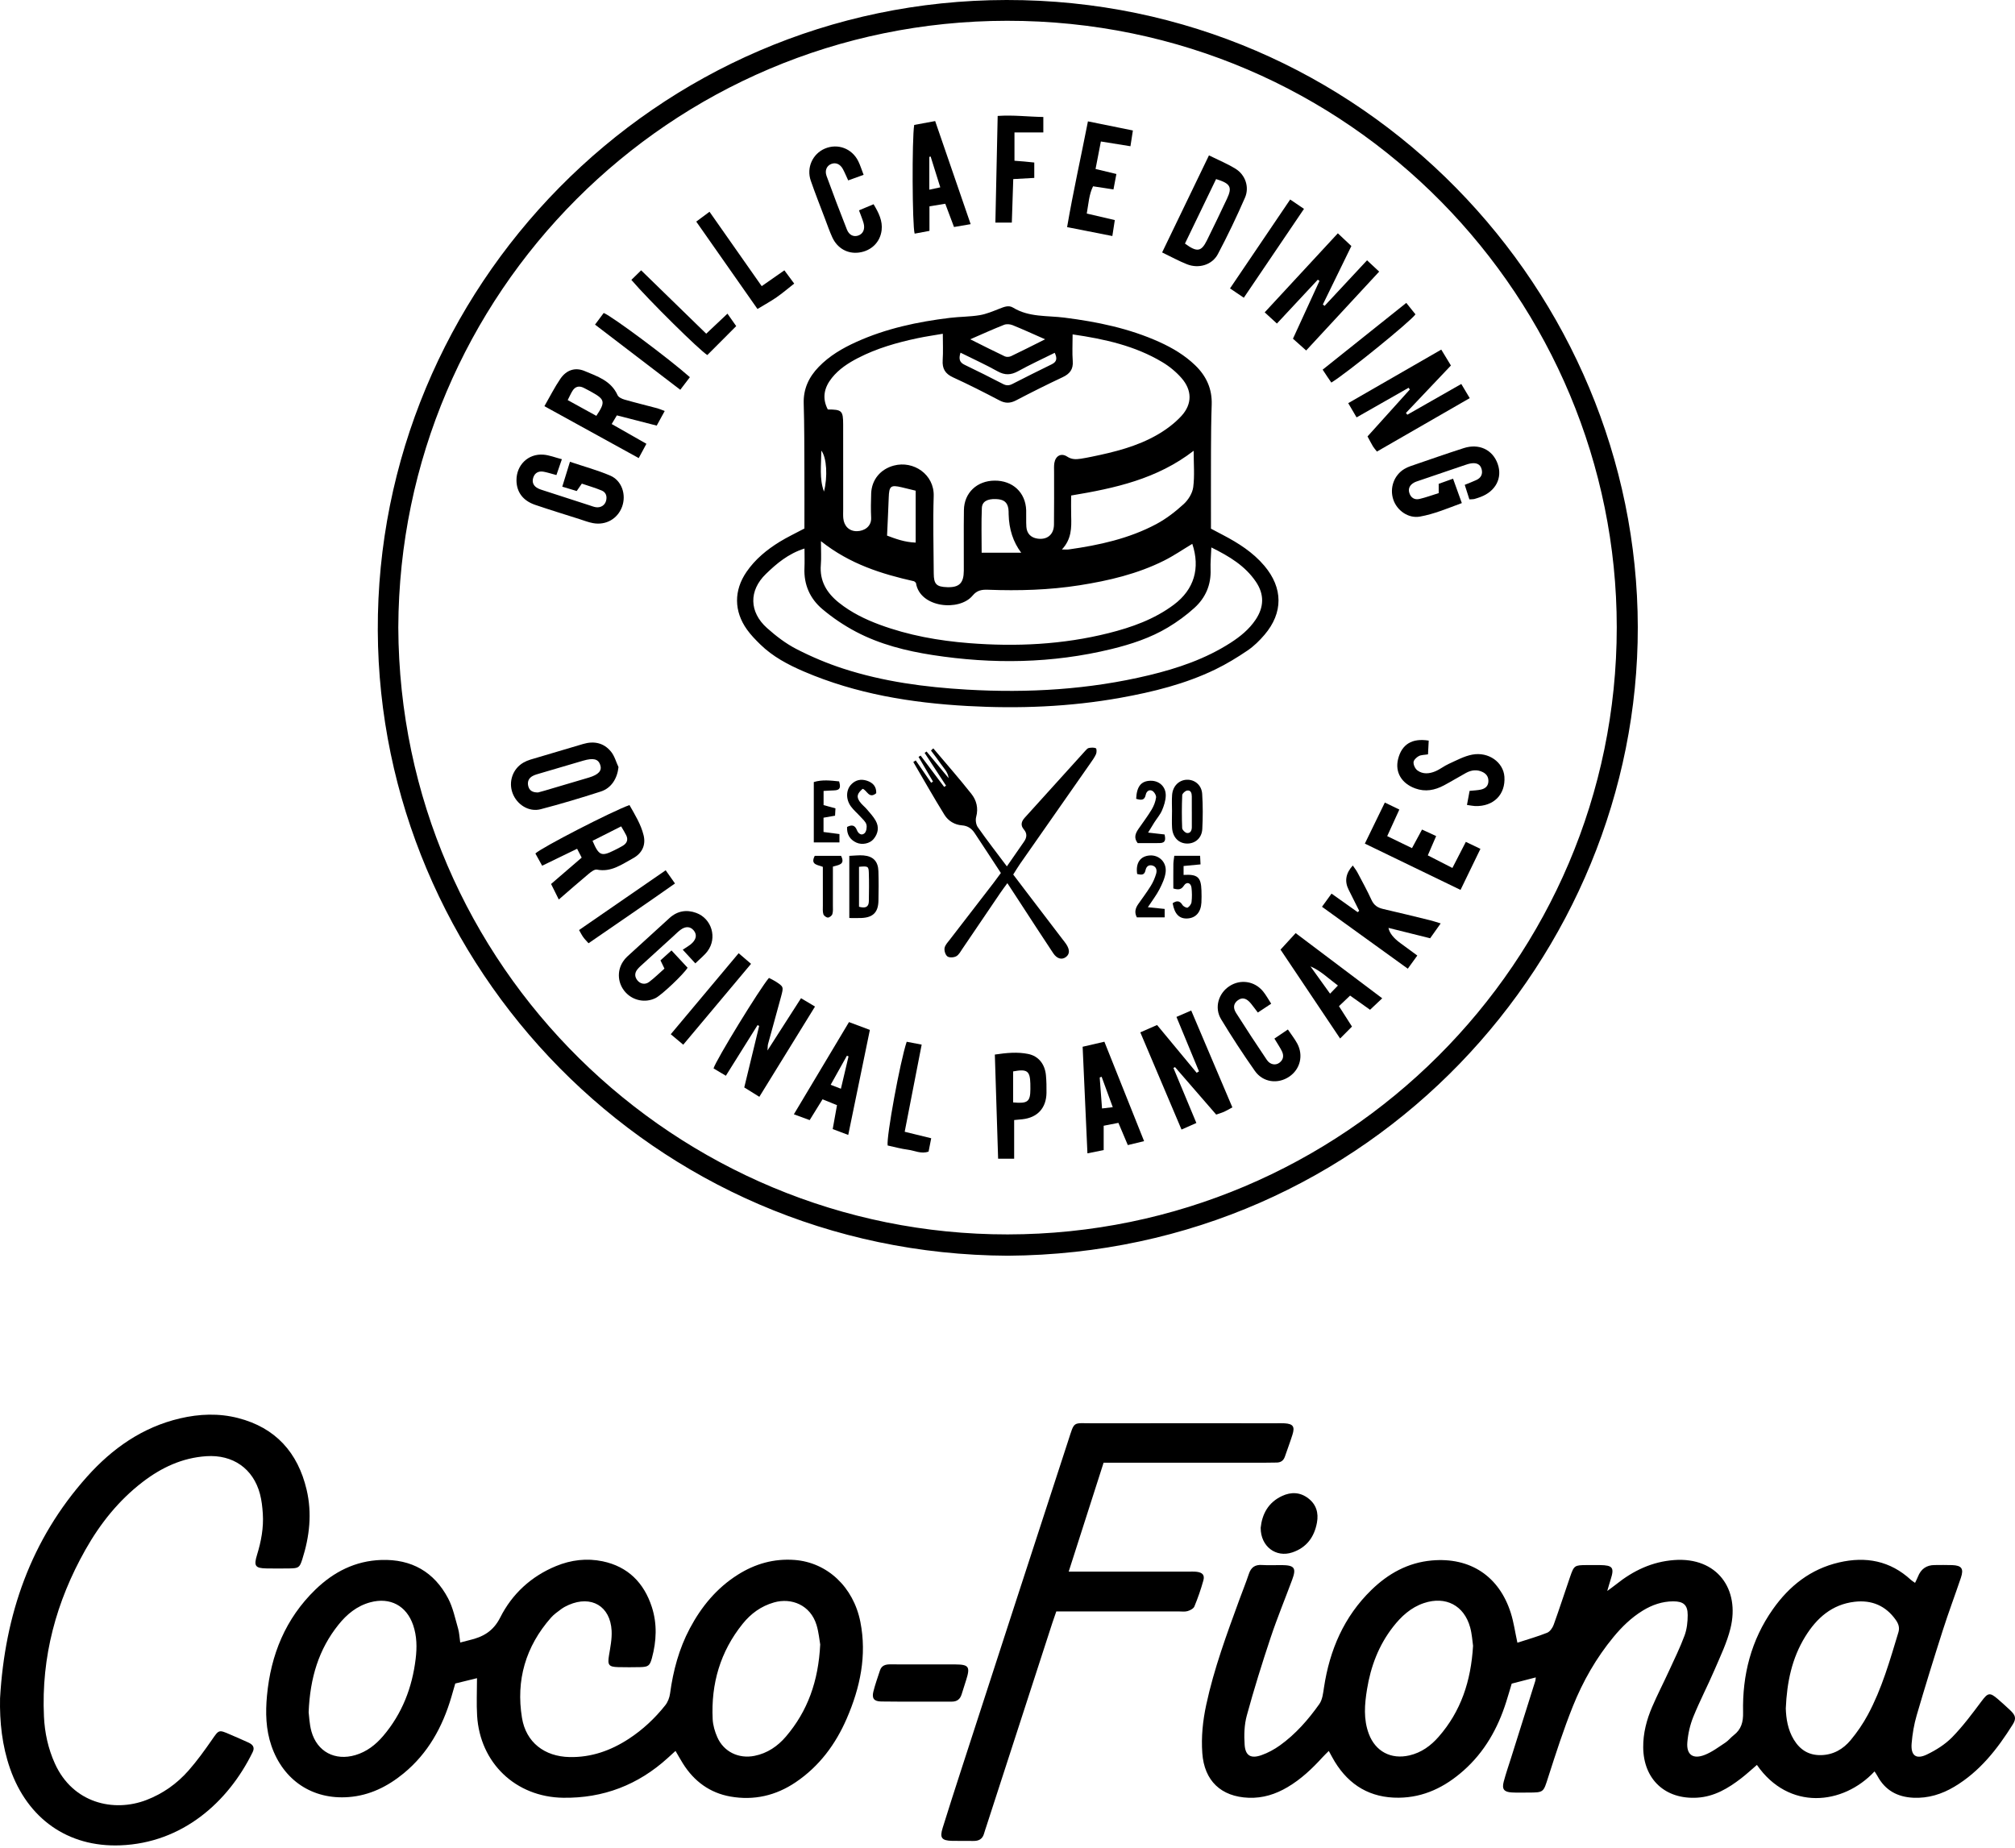 <svg width="145" height="133" viewBox="0 0 145 133" fill="none" xmlns="http://www.w3.org/2000/svg">
<g clip-path="url(#clip0_329_431)">
<path d="M109.193 118.22C109.941 117.976 110.652 117.777 111.333 117.503C111.536 117.421 111.721 117.154 111.802 116.931C112.216 115.787 112.587 114.627 112.985 113.477C113.268 112.657 113.306 112.638 114.18 112.633C114.498 112.632 114.816 112.63 115.135 112.633C116.052 112.645 116.178 112.816 115.906 113.663C115.834 113.885 115.772 114.11 115.658 114.498C115.952 114.278 116.129 114.154 116.297 114.02C117.524 113.037 118.88 112.387 120.48 112.271C123.564 112.047 125.224 114.363 124.523 117.196C124.272 118.212 123.804 119.181 123.388 120.152C122.898 121.294 122.319 122.4 121.852 123.551C121.618 124.13 121.472 124.768 121.421 125.391C121.348 126.28 121.826 126.625 122.672 126.294C123.203 126.086 123.678 125.725 124.162 125.407C124.38 125.263 124.546 125.041 124.755 124.88C125.304 124.456 125.448 123.937 125.433 123.228C125.374 120.545 126.011 118.029 127.579 115.807C128.761 114.132 130.291 112.918 132.333 112.444C134.268 111.994 136.016 112.322 137.509 113.697C137.584 113.766 137.675 113.818 137.808 113.913C137.886 113.746 137.958 113.614 138.012 113.475C138.229 112.916 138.627 112.635 139.206 112.631C139.63 112.629 140.055 112.619 140.478 112.635C141.162 112.66 141.327 112.889 141.106 113.546C140.684 114.8 140.216 116.039 139.813 117.299C139.161 119.339 138.526 121.386 137.926 123.442C137.734 124.098 137.618 124.786 137.562 125.468C137.49 126.34 137.881 126.642 138.662 126.265C139.319 125.948 139.975 125.537 140.48 125.02C141.252 124.23 141.919 123.331 142.583 122.444C143.046 121.824 143.176 121.77 143.757 122.269C144.058 122.528 144.352 122.796 144.642 123.068C145.041 123.443 145.11 123.669 144.838 124.105C143.732 125.87 142.466 127.491 140.637 128.582C139.73 129.123 138.758 129.426 137.688 129.377C136.538 129.325 135.656 128.843 135.102 127.813C135.042 127.701 134.966 127.597 134.892 127.482C132.62 129.92 128.714 130.318 126.428 127.015C126.048 127.341 125.682 127.682 125.288 127.985C124.354 128.704 123.357 129.298 122.137 129.372C119.835 129.511 118.271 128.062 118.246 125.758C118.235 124.737 118.492 123.762 118.892 122.832C119.269 121.958 119.706 121.11 120.104 120.244C120.49 119.403 120.901 118.57 121.221 117.704C121.391 117.245 121.447 116.722 121.447 116.229C121.447 115.501 121.143 115.241 120.402 115.243C119.613 115.246 118.892 115.496 118.223 115.904C117.398 116.408 116.716 117.071 116.106 117.811C114.864 119.316 113.905 120.998 113.184 122.795C112.516 124.462 111.962 126.176 111.413 127.887C111.06 128.989 111.104 129.004 109.977 129.004C109.58 129.004 109.18 129.019 108.784 128.996C108.23 128.964 108.067 128.759 108.206 128.227C108.361 127.639 108.562 127.064 108.745 126.483C109.325 124.641 109.905 122.799 110.484 120.957C110.499 120.908 110.498 120.853 110.515 120.717C109.937 120.866 109.387 121.008 108.783 121.165C108.655 121.591 108.525 122.044 108.382 122.493C107.78 124.396 106.824 126.087 105.316 127.423C103.989 128.598 102.471 129.358 100.654 129.375C98.62 129.394 97.096 128.495 96.045 126.773C95.908 126.549 95.789 126.315 95.62 126.009C95.453 126.177 95.31 126.31 95.179 126.454C94.427 127.281 93.621 128.044 92.651 128.616C91.788 129.126 90.873 129.417 89.855 129.379C87.867 129.304 86.659 128.157 86.518 126.166C86.434 124.996 86.553 123.841 86.799 122.696C87.355 120.099 88.274 117.618 89.182 115.132C89.409 114.511 89.659 113.898 89.868 113.27C90.025 112.796 90.311 112.592 90.816 112.627C91.291 112.659 91.77 112.629 92.248 112.634C93.152 112.645 93.297 112.845 92.988 113.681C92.473 115.071 91.905 116.442 91.437 117.846C90.819 119.702 90.235 121.571 89.721 123.457C89.537 124.129 89.516 124.873 89.565 125.574C89.62 126.359 90.02 126.579 90.778 126.311C91.245 126.147 91.699 125.899 92.102 125.611C93.233 124.8 94.144 123.758 94.941 122.632C95.166 122.312 95.213 121.846 95.275 121.437C95.683 118.744 96.709 116.349 98.685 114.425C99.892 113.249 101.312 112.456 103.025 112.302C105.797 112.053 107.885 113.434 108.721 116.09C108.926 116.74 109.02 117.425 109.193 118.221V118.22ZM106.001 118.437C105.952 118.107 105.925 117.6 105.794 117.122C105.36 115.536 104.032 114.845 102.468 115.367C101.528 115.681 100.832 116.325 100.24 117.086C99.209 118.41 98.637 119.933 98.371 121.574C98.196 122.648 98.105 123.727 98.502 124.782C98.978 126.046 100.094 126.637 101.419 126.331C102.281 126.131 102.96 125.637 103.525 124.99C105.122 123.165 105.851 121.002 106.002 118.437H106.001ZM128.506 122.949C128.529 123.67 128.646 124.477 129.086 125.199C129.531 125.929 130.163 126.332 131.05 126.31C131.939 126.288 132.637 125.874 133.174 125.23C133.644 124.666 134.066 124.046 134.414 123.4C135.422 121.529 135.997 119.492 136.61 117.471C136.715 117.125 136.608 116.844 136.421 116.58C135.698 115.557 134.694 115.132 133.464 115.273C131.828 115.462 130.728 116.445 129.903 117.783C128.949 119.332 128.587 121.05 128.506 122.948V122.949Z" fill="black"/>
<path d="M72.527 90.37C46.864 90.251 27.288 69.448 27.186 45.381C27.084 20.802 47.074 0.031 72.425 3.50168e-05C98.186 -0.031 117.818 21.06 117.856 45.12C117.894 68.798 98.729 90.193 72.527 90.37ZM28.662 45.152C28.762 69.599 48.677 88.859 72.513 88.836C96.684 88.814 116.342 69.2 116.342 45.142C116.342 21.685 97.272 1.474 72.464 1.496C48.167 1.517 28.753 21.153 28.662 45.152Z" fill="black"/>
<path d="M33.119 118.206C33.414 118.129 33.591 118.08 33.77 118.038C34.748 117.809 35.49 117.411 36.001 116.397C36.852 114.709 38.221 113.443 40.012 112.705C41.094 112.259 42.225 112.124 43.365 112.361C45.192 112.743 46.343 113.912 46.907 115.653C47.3 116.869 47.243 118.109 46.91 119.335C46.761 119.882 46.64 119.964 46.072 119.977C45.542 119.988 45.011 119.99 44.481 119.977C43.801 119.96 43.712 119.815 43.82 119.156C43.918 118.559 44.044 117.949 44.012 117.352C43.917 115.589 42.557 114.791 40.93 115.497C40.737 115.581 40.546 115.682 40.377 115.807C40.123 115.995 39.857 116.183 39.649 116.418C37.822 118.492 37.119 120.922 37.562 123.628C37.851 125.394 39.186 126.413 40.989 126.449C42.555 126.481 43.959 125.98 45.251 125.135C46.257 124.477 47.128 123.661 47.872 122.723C48.056 122.492 48.179 122.17 48.218 121.875C48.439 120.236 48.86 118.66 49.639 117.192C50.473 115.622 51.574 114.285 53.094 113.326C54.34 112.539 55.696 112.154 57.175 112.264C59.525 112.439 61.414 114.206 61.911 116.717C62.392 119.146 61.895 121.455 60.932 123.678C60.128 125.533 58.956 127.115 57.254 128.264C55.825 129.229 54.248 129.588 52.562 129.291C51.078 129.029 49.942 128.19 49.142 126.912C48.962 126.624 48.798 126.327 48.61 126.007C48.405 126.194 48.23 126.353 48.055 126.513C45.92 128.455 43.411 129.421 40.52 129.378C37.114 129.328 34.539 126.88 34.333 123.472C34.281 122.605 34.325 121.732 34.325 120.772C33.804 120.899 33.307 121.022 32.761 121.156C32.671 121.468 32.577 121.794 32.482 122.12C31.85 124.274 30.807 126.177 29.044 127.624C27.894 128.569 26.598 129.213 25.093 129.329C22.48 129.53 20.382 128.118 19.531 125.638C19.126 124.457 19.099 123.246 19.212 122.028C19.486 119.085 20.546 116.484 22.696 114.398C24.012 113.122 25.569 112.326 27.44 112.265C29.613 112.193 31.242 113.124 32.247 115.031C32.598 115.696 32.75 116.468 32.964 117.2C33.051 117.498 33.062 117.818 33.118 118.206L33.119 118.206ZM22.211 123.228C22.249 123.509 22.263 124.073 22.41 124.6C22.821 126.067 24.106 126.74 25.573 126.308C26.389 126.067 27.033 125.565 27.573 124.931C28.936 123.329 29.66 121.456 29.911 119.383C30.011 118.559 30.002 117.748 29.73 116.953C29.253 115.557 28.077 114.93 26.655 115.31C25.689 115.568 24.96 116.17 24.355 116.926C22.947 118.685 22.311 120.723 22.21 123.229L22.211 123.228ZM59.023 118.351C58.967 118.038 58.919 117.481 58.762 116.956C58.324 115.499 56.944 114.965 55.699 115.321C54.762 115.588 54.034 116.126 53.445 116.856C51.831 118.858 51.16 121.175 51.284 123.721C51.305 124.158 51.438 124.611 51.615 125.015C52.079 126.073 53.156 126.59 54.296 126.362C55.22 126.178 55.967 125.665 56.554 124.976C58.118 123.145 58.893 120.991 59.022 118.351H59.023Z" fill="black"/>
<path d="M0.005 122.203C0.35 116.213 2.21 110.806 6.261 106.274C8.077 104.242 10.245 102.711 12.955 102.076C14.342 101.751 15.745 101.696 17.129 102.051C19.833 102.745 21.433 104.535 22.064 107.207C22.464 108.9 22.277 110.573 21.754 112.214C21.562 112.817 21.484 112.862 20.842 112.874C20.286 112.883 19.728 112.884 19.172 112.874C18.364 112.859 18.25 112.696 18.496 111.897C18.794 110.928 18.979 109.943 18.912 108.928C18.881 108.455 18.828 107.976 18.708 107.52C18.224 105.684 16.75 104.671 14.848 104.797C13.116 104.912 11.627 105.611 10.276 106.645C8.545 107.971 7.212 109.643 6.149 111.527C4.047 115.251 2.963 119.235 3.163 123.532C3.217 124.704 3.462 125.835 3.948 126.912C5.239 129.774 8.187 130.444 10.541 129.538C11.729 129.08 12.741 128.359 13.572 127.414C14.181 126.721 14.724 125.966 15.252 125.206C15.756 124.481 15.73 124.463 16.573 124.831C17.01 125.022 17.45 125.206 17.882 125.407C18.176 125.544 18.357 125.737 18.181 126.096C16.407 129.716 13.112 132.628 8.663 132.802C4.871 132.95 1.977 130.865 0.727 127.286C0.152 125.638 -0.032 123.939 0.004 122.202L0.005 122.203Z" fill="black"/>
<path d="M79.415 105.266C78.572 107.897 77.753 110.454 76.903 113.105H77.906C80.426 113.105 82.945 113.105 85.464 113.105C85.676 113.105 85.891 113.092 86.1 113.115C86.529 113.162 86.704 113.35 86.595 113.74C86.418 114.376 86.2 115.003 85.948 115.612C85.885 115.767 85.644 115.89 85.46 115.945C85.264 116.004 85.04 115.969 84.828 115.969C82.202 115.97 79.577 115.97 76.951 115.97C76.662 115.97 76.372 115.97 76.011 115.97C75.912 116.255 75.816 116.521 75.729 116.79C74.145 121.67 72.562 126.551 70.98 131.431C70.923 131.608 70.861 131.782 70.811 131.961C70.699 132.357 70.425 132.495 70.032 132.486C69.529 132.474 69.024 132.493 68.52 132.48C67.761 132.461 67.611 132.267 67.832 131.555C68.264 130.166 68.709 128.781 69.158 127.398C71.722 119.499 74.283 111.599 76.862 103.705C77.349 102.217 77.152 102.432 78.683 102.429C83.058 102.421 87.434 102.426 91.809 102.427C92.021 102.427 92.234 102.418 92.445 102.431C93.05 102.47 93.191 102.665 93.005 103.252C92.839 103.782 92.641 104.302 92.461 104.828C92.363 105.114 92.167 105.254 91.865 105.255C91.6 105.255 91.335 105.264 91.07 105.265C87.543 105.266 84.016 105.267 80.489 105.268C80.151 105.268 79.811 105.268 79.415 105.268V105.266Z" fill="black"/>
<path d="M66.537 119.783C67.279 119.783 68.021 119.778 68.763 119.783C69.712 119.79 69.825 119.953 69.533 120.88C69.422 121.233 69.305 121.585 69.198 121.938C69.091 122.286 68.864 122.461 68.496 122.46C66.8 122.458 65.104 122.472 63.408 122.45C62.887 122.443 62.727 122.22 62.849 121.734C62.976 121.221 63.158 120.723 63.321 120.22C63.439 119.853 63.724 119.775 64.073 119.778C64.895 119.787 65.716 119.781 66.537 119.781L66.537 119.783Z" fill="black"/>
<path d="M90.718 109.956C90.816 108.989 91.247 108.127 92.263 107.658C92.907 107.36 93.552 107.379 94.134 107.822C94.718 108.266 94.898 108.876 94.768 109.581C94.577 110.62 94.016 111.379 92.997 111.721C91.819 112.118 90.716 111.294 90.719 109.956H90.718Z" fill="black"/>
<path d="M57.886 38.034C57.886 36.632 57.892 35.258 57.885 33.884C57.877 32.27 57.885 30.655 57.835 29.042C57.803 27.985 58.205 27.139 58.913 26.406C59.68 25.612 60.614 25.064 61.611 24.613C63.756 23.64 66.031 23.157 68.355 22.875C69.064 22.789 69.787 22.799 70.491 22.683C70.977 22.603 71.447 22.401 71.911 22.22C72.241 22.092 72.576 21.94 72.9 22.139C74.049 22.842 75.356 22.701 76.604 22.86C78.953 23.158 81.255 23.63 83.426 24.611C84.373 25.04 85.258 25.565 86.011 26.293C86.814 27.069 87.235 27.995 87.194 29.13C87.154 30.24 87.148 31.353 87.143 32.464C87.136 34.313 87.141 36.161 87.141 38.046C87.453 38.211 87.728 38.357 88.004 38.501C89.114 39.082 90.163 39.748 90.982 40.716C92.333 42.312 92.347 44.096 90.995 45.683C90.637 46.102 90.23 46.504 89.776 46.812C89.034 47.316 88.26 47.787 87.453 48.178C85.291 49.224 82.978 49.795 80.624 50.218C76.979 50.873 73.3 51.013 69.613 50.808C65.573 50.583 61.608 49.939 57.855 48.329C56.707 47.836 55.607 47.256 54.704 46.371C54.365 46.039 54.028 45.694 53.754 45.309C52.809 43.986 52.801 42.498 53.716 41.161C54.339 40.25 55.178 39.561 56.109 38.989C56.648 38.657 57.225 38.387 57.888 38.034H57.886ZM77.185 24.063C77.185 24.776 77.149 25.384 77.195 25.986C77.241 26.583 76.981 26.904 76.463 27.148C75.336 27.677 74.223 28.235 73.119 28.812C72.703 29.029 72.348 29.04 71.927 28.819C70.825 28.241 69.714 27.675 68.583 27.158C68.013 26.898 67.796 26.529 67.836 25.92C67.876 25.302 67.845 24.681 67.845 24.02C67.177 24.136 66.601 24.217 66.032 24.338C64.551 24.651 63.101 25.064 61.748 25.761C61.037 26.128 60.37 26.561 59.864 27.194C59.304 27.892 59.142 28.646 59.569 29.468C60.581 29.471 60.672 29.557 60.674 30.545C60.677 32.583 60.675 34.62 60.676 36.658C60.676 36.87 60.664 37.083 60.683 37.293C60.735 37.865 61.116 38.236 61.667 38.227C62.19 38.219 62.719 37.895 62.688 37.255C62.66 36.675 62.669 36.091 62.69 35.509C62.728 34.516 63.364 33.761 64.32 33.506C65.736 33.128 67.238 34.143 67.189 35.701C67.13 37.551 67.183 39.406 67.192 41.258C67.195 42.044 67.385 42.233 68.163 42.257C69.025 42.284 69.351 41.968 69.356 41.072C69.363 39.616 69.342 38.161 69.364 36.706C69.383 35.464 70.303 34.6 71.568 34.589C72.875 34.577 73.803 35.443 73.844 36.72C73.856 37.116 73.831 37.515 73.857 37.91C73.889 38.393 74.178 38.687 74.644 38.76C75.342 38.871 75.834 38.481 75.844 37.759C75.862 36.488 75.85 35.218 75.852 33.948C75.852 33.736 75.838 33.521 75.872 33.315C75.958 32.805 76.361 32.578 76.793 32.86C77.125 33.077 77.433 33.063 77.773 33.013C78.035 32.974 78.295 32.922 78.554 32.869C80.194 32.533 81.819 32.131 83.28 31.289C83.912 30.924 84.527 30.468 85.017 29.933C85.802 29.076 85.787 28.08 85.02 27.205C84.626 26.755 84.138 26.356 83.622 26.05C81.677 24.891 79.515 24.402 77.186 24.065L77.185 24.063ZM57.892 39.475C56.713 39.852 55.886 40.559 55.116 41.304C53.877 42.502 53.907 44.044 55.193 45.195C55.838 45.772 56.548 46.316 57.313 46.71C58.39 47.264 59.521 47.742 60.673 48.116C63.561 49.055 66.552 49.453 69.578 49.629C73.994 49.885 78.371 49.629 82.681 48.594C84.748 48.098 86.751 47.419 88.558 46.256C89.253 45.808 89.887 45.292 90.354 44.597C90.965 43.687 90.99 42.766 90.368 41.856C89.597 40.725 88.48 40.044 87.169 39.397C87.146 40.002 87.095 40.495 87.114 40.986C87.156 42.094 86.748 43.023 85.951 43.747C85.368 44.276 84.719 44.752 84.043 45.156C82.786 45.909 81.396 46.365 79.977 46.711C75.722 47.748 71.426 47.807 67.116 47.141C65.201 46.845 63.316 46.372 61.591 45.462C60.734 45.01 59.909 44.454 59.169 43.828C58.286 43.08 57.835 42.07 57.889 40.875C57.909 40.437 57.892 39.996 57.892 39.477L57.892 39.475ZM59.075 38.944C59.075 39.643 59.11 40.145 59.068 40.641C58.969 41.818 59.496 42.676 60.376 43.379C61.257 44.081 62.254 44.569 63.301 44.957C65.38 45.726 67.538 46.111 69.742 46.285C73.122 46.551 76.473 46.391 79.771 45.565C81.449 45.144 83.073 44.566 84.476 43.513C85.932 42.422 86.381 40.891 85.798 39.139C85.125 39.542 84.469 39.994 83.763 40.347C81.849 41.305 79.788 41.788 77.685 42.12C75.502 42.463 73.305 42.525 71.102 42.442C70.659 42.425 70.309 42.476 69.992 42.86C69.034 44.022 66.192 43.74 65.914 41.962C65.908 41.922 65.843 41.891 65.781 41.833C63.448 41.308 61.157 40.6 59.074 38.944H59.075ZM76.414 39.543C76.663 39.543 76.788 39.558 76.909 39.541C79.096 39.233 81.244 38.763 83.207 37.717C83.921 37.336 84.583 36.822 85.182 36.275C85.513 35.972 85.808 35.493 85.865 35.06C85.972 34.242 85.896 33.401 85.896 32.441C83.261 34.475 80.246 35.134 77.08 35.66C77.08 36.168 77.068 36.664 77.083 37.159C77.107 37.984 77.111 38.801 76.415 39.544L76.414 39.543ZM73.486 39.776C72.909 39.01 72.607 38.087 72.582 37.008C72.579 36.876 72.584 36.742 72.564 36.612C72.487 36.133 72.227 35.935 71.666 35.916C71.052 35.895 70.674 36.087 70.654 36.562C70.609 37.608 70.64 38.657 70.64 39.776H73.486L73.486 39.776ZM65.892 35.313C65.499 35.217 65.192 35.14 64.884 35.068C64.09 34.882 63.981 34.978 63.953 35.819C63.922 36.706 63.876 37.593 63.833 38.545C64.418 38.766 65.093 39.023 65.892 39.049V35.313ZM75.206 24.417C74.319 24.027 73.598 23.696 72.863 23.399C72.683 23.327 72.43 23.306 72.255 23.375C71.484 23.678 70.729 24.022 69.819 24.417C70.752 24.882 71.526 25.278 72.311 25.648C72.432 25.704 72.631 25.691 72.756 25.632C73.518 25.27 74.269 24.886 75.206 24.418V24.417ZM69.118 25.381C68.969 25.858 69.065 26.089 69.422 26.258C70.351 26.701 71.269 27.167 72.184 27.638C72.42 27.76 72.618 27.753 72.852 27.633C73.791 27.152 74.736 26.68 75.684 26.216C76.046 26.039 76.092 25.795 75.898 25.39C74.997 25.837 74.114 26.244 73.265 26.712C72.749 26.996 72.311 27.015 71.787 26.722C70.939 26.248 70.052 25.846 69.118 25.381V25.381ZM59.293 35.377C59.567 34.316 59.495 32.936 59.103 32.43C59.097 33.504 58.951 34.445 59.293 35.377Z" fill="black"/>
<path d="M67.159 53.856C68.078 54.947 69.022 56.018 69.905 57.137C70.269 57.597 70.415 58.163 70.246 58.788C70.184 59.013 70.231 59.342 70.363 59.531C71.013 60.458 71.709 61.353 72.455 62.35C72.913 61.69 73.302 61.128 73.691 60.568C73.896 60.274 73.926 59.982 73.68 59.697C73.421 59.395 73.495 59.12 73.738 58.851C75.194 57.241 76.649 55.63 78.107 54.021C78.177 53.944 78.262 53.846 78.354 53.83C78.521 53.801 78.715 53.785 78.861 53.849C78.919 53.875 78.926 54.148 78.871 54.27C78.764 54.508 78.606 54.726 78.454 54.943C76.771 57.353 75.084 59.761 73.401 62.172C73.237 62.408 73.091 62.656 72.912 62.937C73.213 63.333 73.498 63.711 73.785 64.088C74.668 65.246 75.552 66.405 76.435 67.563C76.532 67.69 76.635 67.811 76.723 67.944C76.987 68.345 76.982 68.653 76.717 68.864C76.426 69.094 76.067 69.015 75.789 68.598C74.966 67.364 74.163 66.117 73.352 64.875C73.079 64.457 72.805 64.039 72.49 63.557C72.287 63.837 72.129 64.044 71.983 64.26C71.076 65.596 70.171 66.935 69.262 68.271C69.129 68.466 69.007 68.709 68.816 68.816C68.645 68.912 68.327 68.934 68.182 68.834C68.035 68.731 67.939 68.426 67.97 68.233C68.003 68.019 68.194 67.823 68.338 67.636C69.386 66.27 70.441 64.909 71.492 63.545C71.667 63.317 71.834 63.083 72.023 62.826C71.38 61.846 70.76 60.892 70.131 59.945C69.917 59.624 69.637 59.428 69.219 59.397C68.691 59.357 68.232 59.075 67.963 58.64C67.188 57.39 66.466 56.108 65.722 54.839C65.78 54.8 65.838 54.762 65.896 54.724C66.266 55.26 66.636 55.795 67.006 56.331C67.051 56.303 67.095 56.276 67.14 56.249C66.793 55.657 66.446 55.064 66.099 54.471C66.149 54.44 66.199 54.409 66.248 54.378C66.812 55.129 67.377 55.879 67.941 56.63C67.987 56.6 68.033 56.571 68.078 56.541C67.564 55.755 67.051 54.969 66.537 54.184C66.584 54.151 66.63 54.118 66.677 54.085C67.206 54.724 67.735 55.363 68.264 56.002C68.217 55.565 67.912 55.283 67.689 54.958C67.468 54.635 67.226 54.327 66.993 54.013C67.049 53.96 67.105 53.908 67.161 53.855L67.159 53.856Z" fill="black"/>
<path d="M96.272 16.79C96.642 17.139 96.928 17.408 97.245 17.707C96.55 19.129 95.872 20.521 95.192 21.914C95.234 21.947 95.276 21.979 95.318 22.012C96.326 20.93 97.334 19.848 98.372 18.734C98.685 19.024 98.93 19.252 99.246 19.547C97.489 21.446 95.771 23.301 93.992 25.223C93.663 24.929 93.376 24.674 93.042 24.375C93.686 22.971 94.319 21.593 94.951 20.214C94.911 20.186 94.869 20.157 94.829 20.129C93.866 21.162 92.902 22.195 91.887 23.284C91.582 23.004 91.318 22.762 91.008 22.479C92.765 20.581 94.486 18.72 96.271 16.791L96.272 16.79Z" fill="black"/>
<path d="M101.273 29.846C102.549 29.118 103.826 28.391 105.155 27.633C105.36 27.977 105.531 28.264 105.762 28.652C103.51 29.95 101.305 31.219 99.084 32.498C98.954 32.329 98.864 32.233 98.798 32.123C98.678 31.92 98.571 31.71 98.407 31.409C99.415 30.29 100.433 29.162 101.451 28.032C101.422 27.99 101.392 27.949 101.363 27.907C100.137 28.605 98.912 29.303 97.62 30.038C97.416 29.691 97.237 29.385 97.019 29.014C99.265 27.721 101.455 26.46 103.714 25.16C103.959 25.563 104.172 25.914 104.408 26.304C103.31 27.462 102.241 28.59 101.171 29.718C101.205 29.761 101.239 29.803 101.273 29.846Z" fill="black"/>
<path d="M54.643 78.934C54.217 78.669 53.929 78.49 53.557 78.259C53.914 76.787 54.272 75.309 54.63 73.832C54.592 73.813 54.553 73.793 54.514 73.774C53.768 74.966 53.022 76.158 52.233 77.418C51.91 77.225 51.625 77.055 51.347 76.889C51.516 76.294 54.699 71.102 55.334 70.378C55.485 70.458 55.653 70.53 55.804 70.628C56.389 71.008 56.396 71.014 56.208 71.713C55.901 72.857 55.578 73.998 55.267 75.141C55.242 75.235 55.249 75.339 55.229 75.599C56.08 74.274 56.845 73.081 57.642 71.838C57.977 72.038 58.264 72.209 58.648 72.438C57.312 74.606 56.002 76.729 54.642 78.934H54.643Z" fill="black"/>
<path d="M86.279 77.103C85.75 75.822 85.219 74.541 84.658 73.184C85.007 73.031 85.312 72.899 85.72 72.722C86.712 75.057 87.688 77.355 88.681 79.693C88.45 79.817 88.273 79.925 88.087 80.01C87.922 80.084 87.745 80.133 87.518 80.213C86.526 79.068 85.541 77.933 84.556 76.798C84.517 76.817 84.478 76.835 84.439 76.854C84.977 78.147 85.517 79.439 86.091 80.817C85.747 80.969 85.425 81.112 85.022 81.29C84.029 78.947 83.062 76.666 82.057 74.295C82.469 74.115 82.839 73.951 83.263 73.766C84.233 74.937 85.171 76.07 86.11 77.202C86.166 77.169 86.222 77.136 86.279 77.104V77.103Z" fill="black"/>
<path d="M47.832 29.579C47.635 29.939 47.464 30.253 47.257 30.63C46.295 30.382 45.357 30.141 44.39 29.893C44.273 30.089 44.169 30.262 44.017 30.516C44.843 30.986 45.638 31.438 46.516 31.938C46.334 32.276 46.168 32.584 45.962 32.967C43.685 31.714 41.47 30.494 39.176 29.231C39.583 28.523 39.912 27.864 40.324 27.261C40.753 26.633 41.377 26.411 42.07 26.701C42.983 27.085 43.977 27.399 44.439 28.437C44.507 28.589 44.752 28.704 44.938 28.757C45.727 28.983 46.525 29.177 47.319 29.388C47.466 29.428 47.606 29.495 47.832 29.579H47.832ZM42.912 29.927C43.572 28.946 43.53 28.748 42.632 28.246C42.426 28.131 42.218 28.018 42.007 27.912C41.673 27.743 41.391 27.812 41.194 28.131C41.074 28.325 40.983 28.536 40.852 28.793C41.556 29.181 42.214 29.542 42.912 29.927H42.912Z" fill="black"/>
<path d="M40.211 64.736C39.998 64.306 39.838 63.984 39.656 63.617C40.401 62.976 41.116 62.359 41.858 61.72C41.748 61.506 41.656 61.329 41.529 61.083C40.691 61.49 39.89 61.879 39.014 62.303C38.844 61.996 38.683 61.706 38.527 61.423C38.948 61.007 44.003 58.402 45.296 57.937C45.685 58.624 46.116 59.312 46.312 60.105C46.494 60.837 46.187 61.425 45.543 61.773C44.742 62.206 43.98 62.787 42.956 62.583C42.782 62.549 42.53 62.747 42.357 62.89C41.668 63.464 40.996 64.057 40.21 64.736H40.211ZM42.639 60.511C43.097 61.585 43.277 61.655 44.203 61.192C44.415 61.086 44.629 60.982 44.83 60.858C45.115 60.682 45.217 60.429 45.065 60.116C44.967 59.913 44.843 59.723 44.699 59.471C43.988 59.83 43.337 60.159 42.64 60.511L42.639 60.511Z" fill="black"/>
<path d="M83.627 18.167C84.772 15.792 85.867 13.523 86.997 11.182C87.692 11.526 88.326 11.788 88.904 12.142C89.607 12.571 89.924 13.455 89.59 14.224C88.99 15.601 88.341 16.96 87.638 18.288C87.225 19.068 86.264 19.35 85.424 19.021C84.839 18.791 84.284 18.483 83.627 18.167ZM85.269 17.529C86.138 18.169 86.445 18.12 86.852 17.295C87.342 16.303 87.822 15.306 88.293 14.305C88.688 13.466 88.548 13.206 87.51 12.888C86.765 14.431 86.015 15.986 85.27 17.529H85.269Z" fill="black"/>
<path d="M105.737 35.938C105.625 35.588 105.523 35.269 105.403 34.893C105.714 34.765 105.98 34.664 106.237 34.546C106.57 34.394 106.711 34.125 106.62 33.77C106.522 33.391 106.23 33.297 105.879 33.345C105.723 33.366 105.57 33.416 105.421 33.466C104.319 33.838 103.218 34.214 102.117 34.59C101.992 34.633 101.863 34.671 101.749 34.735C101.467 34.894 101.318 35.14 101.412 35.462C101.515 35.816 101.788 35.991 102.144 35.909C102.604 35.802 103.051 35.636 103.529 35.487V34.819C103.856 34.703 104.17 34.59 104.562 34.45C104.773 35.036 104.967 35.574 105.194 36.205C104.178 36.579 103.208 36.994 102.174 37.178C101.343 37.325 100.522 36.738 100.261 35.95C99.983 35.111 100.318 34.186 101.068 33.744C101.204 33.664 101.351 33.597 101.5 33.546C102.776 33.109 104.048 32.661 105.332 32.249C106.436 31.894 107.413 32.366 107.773 33.382C108.132 34.392 107.632 35.358 106.537 35.766C106.388 35.822 106.238 35.873 106.085 35.914C106.012 35.933 105.931 35.926 105.737 35.938V35.938Z" fill="black"/>
<path d="M40.041 34.189C39.636 34.081 39.384 33.997 39.125 33.949C38.765 33.881 38.488 34.02 38.374 34.371C38.259 34.722 38.401 34.995 38.732 35.156C38.873 35.225 39.028 35.267 39.179 35.317C40.262 35.669 41.346 36.02 42.43 36.37C42.581 36.418 42.731 36.481 42.887 36.503C43.237 36.551 43.533 36.357 43.615 36.034C43.697 35.713 43.604 35.429 43.3 35.302C42.84 35.11 42.357 34.971 41.869 34.805C41.744 34.986 41.643 35.131 41.5 35.337C41.191 35.244 40.873 35.148 40.461 35.024C40.646 34.424 40.814 33.881 41.014 33.233C42.035 33.577 43.005 33.838 43.918 34.23C44.751 34.589 45.08 35.608 44.766 36.465C44.447 37.333 43.607 37.821 42.673 37.648C42.336 37.586 42.012 37.457 41.684 37.353C40.624 37.016 39.559 36.69 38.506 36.331C37.624 36.031 37.171 35.404 37.166 34.565C37.159 33.472 38.004 32.637 39.099 32.72C39.531 32.752 39.952 32.926 40.433 33.048C40.282 33.489 40.165 33.828 40.04 34.189H40.041Z" fill="black"/>
<path d="M44.507 55.206C44.42 56.02 43.997 56.716 43.237 56.962C41.805 57.424 40.361 57.857 38.905 58.237C38.062 58.458 37.196 57.91 36.886 57.082C36.576 56.257 36.898 55.329 37.657 54.887C37.815 54.795 37.989 54.721 38.164 54.668C39.43 54.288 40.697 53.916 41.964 53.541C42.75 53.309 43.456 53.461 43.971 54.097C44.224 54.407 44.333 54.833 44.507 55.207V55.206ZM38.721 57.03C38.838 56.998 39.016 56.953 39.191 56.901C40.252 56.589 41.313 56.278 42.372 55.96C43.085 55.746 43.335 55.457 43.191 55.04C43.046 54.619 42.702 54.53 41.968 54.742C40.931 55.042 39.896 55.349 38.861 55.656C38.684 55.709 38.502 55.755 38.34 55.84C38.05 55.991 37.935 56.249 38.012 56.568C38.092 56.897 38.325 57.036 38.72 57.03H38.721Z" fill="black"/>
<path d="M95.131 65.257C95.381 64.913 95.579 64.64 95.818 64.31C96.477 64.778 97.088 65.213 97.7 65.646C97.736 65.613 97.772 65.58 97.808 65.548C97.554 65.04 97.301 64.531 97.046 64.024C96.741 63.42 96.842 62.841 97.347 62.287C97.467 62.465 97.594 62.621 97.686 62.795C98.032 63.45 98.389 64.099 98.697 64.771C98.872 65.149 99.136 65.326 99.525 65.415C100.659 65.675 101.789 65.954 102.919 66.231C103.143 66.285 103.362 66.362 103.672 66.455C103.399 66.841 103.173 67.158 102.914 67.523C101.91 67.274 100.919 67.027 99.914 66.777C99.988 67.147 100.276 67.513 100.776 67.876C101.16 68.154 101.539 68.437 101.99 68.768C101.759 69.088 101.552 69.372 101.305 69.713C99.234 68.219 97.224 66.768 95.131 65.257Z" fill="black"/>
<path d="M50.037 69.331C49.749 69.019 49.507 68.756 49.131 68.348C49.4 68.161 49.644 68.039 49.824 67.853C50.137 67.531 50.143 67.214 49.901 66.939C49.665 66.67 49.331 66.651 48.979 66.91C48.788 67.05 48.621 67.223 48.445 67.383C47.721 68.042 46.997 68.7 46.275 69.36C46.139 69.484 45.996 69.606 45.879 69.748C45.667 70.003 45.654 70.278 45.861 70.545C46.068 70.81 46.419 70.887 46.707 70.671C47.086 70.387 47.425 70.051 47.814 69.707C47.719 69.511 47.634 69.334 47.528 69.115C47.781 68.886 48.028 68.663 48.321 68.399C48.739 68.849 49.113 69.251 49.48 69.644C49.185 70.125 47.618 71.601 47.184 71.822C46.456 72.192 45.56 72.021 45.008 71.407C44.452 70.791 44.377 69.897 44.828 69.208C44.915 69.076 45.017 68.951 45.133 68.844C46.145 67.915 47.161 66.987 48.181 66.064C48.744 65.554 49.404 65.443 50.102 65.699C51.22 66.109 51.629 67.502 50.911 68.456C50.678 68.766 50.36 69.012 50.037 69.331V69.331Z" fill="black"/>
<path d="M69.847 16.132C69.396 16.209 69.045 16.27 68.651 16.337C68.432 15.756 68.231 15.221 68.022 14.663C67.642 14.725 67.308 14.779 66.884 14.849V16.615C66.471 16.692 66.142 16.753 65.818 16.814C65.645 16.233 65.62 10.001 65.786 8.991C66.244 8.907 66.727 8.818 67.295 8.713C68.145 11.185 68.982 13.615 69.848 16.131L69.847 16.132ZM66.968 11.264C66.937 11.272 66.905 11.281 66.874 11.289V13.651C67.151 13.592 67.366 13.546 67.663 13.482C67.417 12.697 67.192 11.98 66.968 11.263V11.264Z" fill="black"/>
<path d="M99.464 71.844C99.136 72.154 98.89 72.388 98.59 72.67C98.109 72.328 97.645 71.999 97.153 71.649C96.886 71.902 96.642 72.136 96.352 72.411C96.664 72.9 96.958 73.36 97.289 73.879C97.025 74.144 96.774 74.397 96.435 74.738C94.973 72.557 93.567 70.459 92.147 68.341C92.514 67.941 92.847 67.578 93.236 67.153C95.328 68.729 97.346 70.249 99.463 71.843L99.464 71.844ZM95.712 71.51C95.94 71.274 96.079 71.132 96.278 70.926C95.567 70.397 95.03 69.854 94.301 69.548C94.731 70.146 95.161 70.744 95.711 71.51L95.712 71.51Z" fill="black"/>
<path d="M62.596 74.12C62.072 76.663 61.567 79.116 61.04 81.677C60.647 81.528 60.318 81.404 59.922 81.255C60.026 80.679 60.122 80.142 60.231 79.535C59.892 79.398 59.561 79.264 59.19 79.113C58.875 79.624 58.587 80.089 58.264 80.61C57.899 80.476 57.562 80.352 57.127 80.192C58.462 77.959 59.758 75.79 61.094 73.556C61.581 73.738 62.039 73.911 62.596 74.119L62.596 74.12ZM60.512 78.353C60.707 77.526 60.884 76.774 61.061 76.023C61.022 76.006 60.983 75.991 60.945 75.974C60.567 76.651 60.19 77.328 59.775 78.069C60.042 78.172 60.243 78.249 60.513 78.353L60.512 78.353Z" fill="black"/>
<path d="M78.252 83.001C78.135 80.404 78.023 77.905 77.907 75.331C78.438 75.209 78.916 75.098 79.472 74.969C80.423 77.351 81.359 79.696 82.329 82.124C81.91 82.226 81.564 82.309 81.158 82.408C80.926 81.86 80.714 81.359 80.481 80.808C80.12 80.879 79.793 80.943 79.421 81.016V82.768C79.039 82.844 78.696 82.912 78.252 83V83.001ZM79.274 77.493C79.198 77.52 79.135 77.535 79.135 77.544C79.186 78.271 79.242 78.998 79.302 79.772C79.576 79.739 79.774 79.716 80.075 79.68C79.793 78.909 79.534 78.201 79.274 77.493Z" fill="black"/>
<path d="M62.146 12.582C61.72 12.736 61.403 12.851 61.037 12.983C60.9 12.688 60.793 12.425 60.659 12.175C60.46 11.803 60.136 11.669 59.809 11.803C59.495 11.93 59.335 12.265 59.48 12.664C59.951 13.954 60.437 15.24 60.943 16.517C61.104 16.927 61.432 17.065 61.759 16.952C62.114 16.829 62.268 16.479 62.138 16.036C62.057 15.759 61.943 15.492 61.813 15.137C62.172 14.987 62.498 14.851 62.863 14.698C63.233 15.312 63.525 15.899 63.441 16.578C63.332 17.45 62.678 18.062 61.811 18.175C60.993 18.283 60.255 17.873 59.89 17.076C59.693 16.644 59.537 16.193 59.369 15.748C59.023 14.834 58.662 13.924 58.343 13.001C58.02 12.068 58.474 11.075 59.352 10.697C60.28 10.3 61.31 10.681 61.765 11.607C61.902 11.886 61.993 12.187 62.146 12.582V12.582Z" fill="black"/>
<path d="M72.978 83.39H71.825C71.747 80.903 71.669 78.433 71.589 75.893C72.43 75.769 73.215 75.691 73.993 75.851C74.735 76.003 75.192 76.584 75.266 77.383C75.305 77.803 75.312 78.228 75.306 78.649C75.289 79.742 74.659 80.427 73.579 80.548C73.396 80.568 73.213 80.583 72.979 80.606V83.39H72.978ZM72.906 77.105V79.337C73.957 79.436 74.142 79.284 74.147 78.381C74.148 78.249 74.147 78.116 74.144 77.984C74.118 77.067 73.915 76.916 72.906 77.105H72.906Z" fill="black"/>
<path d="M91.475 72.233C91.139 72.456 90.858 72.642 90.514 72.869C90.332 72.63 90.183 72.425 90.023 72.228C89.701 71.829 89.392 71.753 89.076 71.986C88.78 72.203 88.706 72.515 88.948 72.896C89.67 74.035 90.411 75.164 91.166 76.283C91.397 76.624 91.79 76.688 92.064 76.484C92.367 76.259 92.399 75.952 92.238 75.636C92.096 75.356 91.918 75.093 91.707 74.743C92.017 74.533 92.31 74.336 92.677 74.089C92.922 74.453 93.166 74.759 93.349 75.098C93.811 75.957 93.561 76.951 92.775 77.482C91.956 78.037 90.886 77.902 90.301 77.071C89.449 75.86 88.637 74.616 87.87 73.35C87.371 72.526 87.674 71.495 88.463 70.974C89.255 70.45 90.279 70.598 90.891 71.347C91.103 71.606 91.264 71.907 91.475 72.231V72.233Z" fill="black"/>
<path d="M78.289 8.735C79.438 8.968 80.443 9.172 81.523 9.39C81.463 9.773 81.412 10.1 81.347 10.524C80.636 10.409 79.975 10.303 79.219 10.182C79.09 10.854 78.968 11.486 78.836 12.161C79.361 12.287 79.815 12.396 80.336 12.522C80.266 12.893 80.204 13.218 80.125 13.634C79.619 13.556 79.162 13.485 78.657 13.407C78.364 13.996 78.333 14.652 78.204 15.368C78.856 15.52 79.49 15.667 80.222 15.838C80.167 16.198 80.114 16.541 80.045 16.986C78.949 16.77 77.925 16.568 76.789 16.345C77.227 13.792 77.784 11.314 78.288 8.736L78.289 8.735Z" fill="black"/>
<path d="M101.607 61.038C101.867 60.555 102.079 60.165 102.33 59.7C102.654 59.85 102.954 59.988 103.346 60.169C103.148 60.627 102.965 61.051 102.745 61.558C103.321 61.852 103.874 62.136 104.515 62.464C104.838 61.836 105.146 61.239 105.482 60.586C105.851 60.762 106.151 60.906 106.532 61.089C106.053 62.077 105.597 63.019 105.1 64.043C102.787 62.924 100.539 61.836 98.215 60.711C98.715 59.685 99.171 58.746 99.653 57.756C100.029 57.938 100.33 58.084 100.697 58.261C100.401 58.907 100.13 59.502 99.824 60.173C100.416 60.46 100.98 60.733 101.608 61.037L101.607 61.038Z" fill="black"/>
<path d="M105.564 57.928C105.637 57.537 105.693 57.236 105.753 56.916C106.067 56.883 106.331 56.879 106.582 56.82C106.85 56.756 107.068 56.602 107.101 56.291C107.135 55.963 106.998 55.719 106.713 55.572C106.301 55.361 105.887 55.41 105.495 55.624C104.96 55.917 104.441 56.237 103.904 56.522C103.248 56.871 102.567 57.005 101.837 56.738C100.858 56.38 100.375 55.574 100.605 54.635C100.867 53.571 101.603 53.104 102.811 53.299C102.795 53.618 102.778 53.946 102.76 54.288C102.494 54.333 102.264 54.321 102.092 54.415C101.927 54.504 101.723 54.701 101.718 54.858C101.71 55.054 101.837 55.325 101.996 55.443C102.39 55.735 102.859 55.687 103.286 55.508C103.625 55.366 103.921 55.123 104.256 54.972C104.806 54.724 105.355 54.42 105.936 54.309C107.119 54.082 108.187 54.862 108.258 55.9C108.346 57.181 107.476 58.052 106.149 58.009C105.996 58.003 105.843 57.968 105.564 57.929V57.928Z" fill="black"/>
<path d="M73.002 11.568C73.245 11.586 73.477 11.603 73.709 11.624C73.941 11.645 74.172 11.67 74.427 11.696V12.804C73.919 12.832 73.454 12.857 72.914 12.888C72.879 13.936 72.846 14.954 72.811 16.019H71.628C71.682 13.495 71.736 10.976 71.793 8.344C72.903 8.264 73.966 8.402 75.078 8.419V9.531H73.002V11.568Z" fill="black"/>
<path d="M54.813 20.593C55.394 20.188 55.885 19.845 56.444 19.455C56.688 19.785 56.901 20.072 57.151 20.409C56.701 20.762 56.305 21.102 55.877 21.399C55.468 21.683 55.027 21.922 54.508 22.236C53.05 20.155 51.601 18.088 50.102 15.948C50.411 15.72 50.695 15.509 51.057 15.24C52.311 17.026 53.534 18.771 54.813 20.594L54.813 20.593Z" fill="black"/>
<path d="M45.433 20.143C45.706 19.875 45.947 19.64 46.137 19.454C47.702 20.979 49.236 22.472 50.82 24.015C51.327 23.536 51.782 23.108 52.348 22.573C52.574 22.893 52.781 23.189 52.978 23.469C52.315 24.133 51.609 24.841 50.9 25.551C50.377 25.246 46.685 21.607 45.434 20.143H45.433Z" fill="black"/>
<path d="M67.01 81.916C66.943 82.26 66.883 82.562 66.821 82.875C66.29 83.069 65.818 82.8 65.334 82.74C64.839 82.677 64.354 82.539 63.876 82.437C63.773 81.843 64.773 76.378 65.246 74.972C65.577 75.034 65.921 75.1 66.324 75.177C65.913 77.289 65.515 79.33 65.102 81.449C65.727 81.603 66.331 81.75 67.01 81.916Z" fill="black"/>
<path d="M101.197 21.799C101.473 22.142 101.667 22.386 101.857 22.622C101.526 23.112 96.946 26.835 95.803 27.533C95.719 27.41 95.615 27.261 95.514 27.11C95.413 26.96 95.314 26.808 95.179 26.603C97.173 25.011 99.146 23.435 101.197 21.798V21.799Z" fill="black"/>
<path d="M89.506 21.427C89.154 21.189 88.876 21.002 88.512 20.756C89.96 18.617 91.376 16.524 92.842 14.358C93.189 14.594 93.481 14.792 93.835 15.032C92.377 17.185 90.959 19.28 89.505 21.427H89.506Z" fill="black"/>
<path d="M49.644 27.145C49.418 27.441 49.214 27.707 48.953 28.051C46.898 26.481 44.89 24.945 42.819 23.361C43.053 23.047 43.251 22.781 43.443 22.523C44.044 22.757 48.169 25.832 49.644 27.145H49.644Z" fill="black"/>
<path d="M47.903 62.631C48.146 62.975 48.325 63.23 48.572 63.58C46.506 65.038 44.441 66.439 42.351 67.882C42.206 67.717 42.077 67.593 41.974 67.449C41.869 67.304 41.789 67.14 41.669 66.932C43.733 65.508 45.772 64.101 47.902 62.631H47.903Z" fill="black"/>
<path d="M53.154 68.6C53.488 68.886 53.742 69.104 54.045 69.364C52.407 71.318 50.814 73.218 49.166 75.183C48.855 74.922 48.584 74.696 48.268 74.43C49.904 72.476 51.497 70.576 53.153 68.6H53.154Z" fill="black"/>
<path d="M84.339 58.393C84.339 57.997 84.314 57.599 84.345 57.205C84.395 56.572 84.833 56.139 85.399 56.115C85.966 56.092 86.468 56.495 86.509 57.131C86.563 57.973 86.562 58.822 86.517 59.664C86.482 60.309 86.013 60.709 85.434 60.708C84.828 60.706 84.389 60.268 84.343 59.581C84.317 59.187 84.338 58.789 84.338 58.392L84.339 58.393ZM85.764 58.42H85.763C85.763 58.051 85.766 57.681 85.762 57.312C85.76 57.083 85.697 56.85 85.423 56.893C85.287 56.914 85.078 57.105 85.073 57.226C85.04 58.016 85.038 58.807 85.069 59.597C85.074 59.724 85.28 59.93 85.413 59.948C85.667 59.981 85.763 59.767 85.764 59.528C85.765 59.159 85.764 58.789 85.764 58.42Z" fill="black"/>
<path d="M61.116 66.068V61.594C61.477 61.581 61.814 61.534 62.145 61.563C62.843 61.624 63.188 61.992 63.211 62.697C63.233 63.41 63.229 64.124 63.213 64.837C63.194 65.661 62.815 66.031 61.987 66.065C61.728 66.076 61.468 66.067 61.116 66.067V66.068ZM61.815 65.256C62.264 65.377 62.517 65.291 62.523 64.855C62.533 64.171 62.545 63.485 62.521 62.802C62.504 62.336 62.454 62.323 61.815 62.381V65.256Z" fill="black"/>
<path d="M84.433 63.941C84.433 63.335 84.429 62.757 84.436 62.179C84.439 61.999 84.475 61.82 84.502 61.59H86.36C86.371 61.801 86.379 61.975 86.39 62.207C85.971 62.247 85.586 62.284 85.171 62.323V62.965C86.177 62.905 86.427 63.124 86.457 64.083C86.466 64.374 86.47 64.666 86.454 64.956C86.416 65.642 86.058 66.052 85.476 66.097C84.877 66.144 84.519 65.792 84.385 65.001C84.661 64.817 84.887 64.79 85.096 65.133C85.16 65.238 85.397 65.356 85.466 65.317C85.597 65.241 85.728 65.062 85.744 64.913C85.783 64.574 85.78 64.224 85.74 63.884C85.699 63.533 85.396 63.43 85.204 63.721C85.017 64.005 84.839 64.064 84.433 63.94V63.941Z" fill="black"/>
<path d="M82.601 65.29C83.106 65.341 83.441 65.376 83.809 65.413V66.02H81.81C81.612 65.657 81.707 65.35 81.916 65.053C82.22 64.621 82.537 64.197 82.815 63.748C82.979 63.483 83.106 63.187 83.194 62.888C83.261 62.657 83.233 62.386 82.947 62.295C82.668 62.207 82.486 62.354 82.43 62.633C82.351 63.021 82.093 62.953 81.831 62.899C81.712 62.106 82.052 61.612 82.738 61.564C83.406 61.518 83.963 62.05 83.88 62.766C83.831 63.192 83.63 63.616 83.43 64.006C83.218 64.42 82.926 64.794 82.6 65.29H82.601Z" fill="black"/>
<path d="M60.955 59.513C61.299 59.336 61.521 59.38 61.663 59.741C61.76 59.985 61.989 60.169 62.215 59.964C62.347 59.844 62.398 59.529 62.347 59.339C62.292 59.132 62.083 58.96 61.928 58.785C61.7 58.531 61.429 58.308 61.23 58.033C60.847 57.502 60.877 56.827 61.274 56.433C61.581 56.126 61.958 56.05 62.37 56.18C62.818 56.322 63.074 56.61 63.054 57.084C62.528 57.522 62.392 56.863 62.076 56.768C61.686 57.108 61.619 57.325 61.856 57.677C62 57.892 62.222 58.053 62.391 58.253C62.611 58.513 62.848 58.767 63.013 59.06C63.272 59.519 63.196 59.982 62.862 60.385C62.593 60.711 62.035 60.827 61.623 60.638C61.146 60.419 60.931 60.034 60.955 59.512V59.513Z" fill="black"/>
<path d="M60.12 58.175C60.109 58.365 60.101 58.518 60.091 58.702C59.818 58.749 59.564 58.794 59.261 58.847V59.875C59.65 59.926 60.009 59.973 60.407 60.025V60.625H58.561V56.282C59.158 56.097 59.751 56.169 60.382 56.233C60.484 56.596 60.515 56.871 60.021 56.882C59.787 56.887 59.552 56.906 59.265 56.921V57.941C59.499 58.005 59.766 58.078 60.121 58.175H60.12Z" fill="black"/>
<path d="M81.758 57.484C81.801 56.591 82.119 56.208 82.777 56.188C83.41 56.169 83.905 56.609 83.888 57.265C83.879 57.62 83.761 57.989 83.619 58.32C83.484 58.631 83.251 58.898 83.065 59.188C82.928 59.403 82.797 59.623 82.617 59.918C83.065 59.97 83.419 60.01 83.803 60.054C83.878 60.399 83.893 60.666 83.453 60.673C82.924 60.681 82.395 60.675 81.868 60.675C81.567 60.292 81.71 59.965 81.93 59.646C82.245 59.188 82.583 58.745 82.869 58.27C83.028 58.006 83.149 57.696 83.191 57.393C83.212 57.242 83.058 56.986 82.913 56.91C82.695 56.796 82.495 56.956 82.448 57.195C82.365 57.613 82.117 57.595 81.758 57.487V57.484Z" fill="black"/>
<path d="M58.629 61.593H60.523C60.849 62.227 60.333 62.245 59.936 62.367C59.936 63.317 59.937 64.235 59.935 65.154C59.935 65.364 59.957 65.585 59.898 65.781C59.865 65.894 59.691 66.033 59.578 66.034C59.465 66.036 59.284 65.902 59.25 65.791C59.19 65.597 59.214 65.375 59.213 65.165C59.211 64.245 59.212 63.327 59.212 62.385C58.855 62.232 58.291 62.251 58.629 61.593H58.629Z" fill="black"/>
</g>
<defs>
<clipPath id="clip0_329_431">
<rect width="145" height="132.81" fill="white"/>
</clipPath>
</defs>
</svg>
